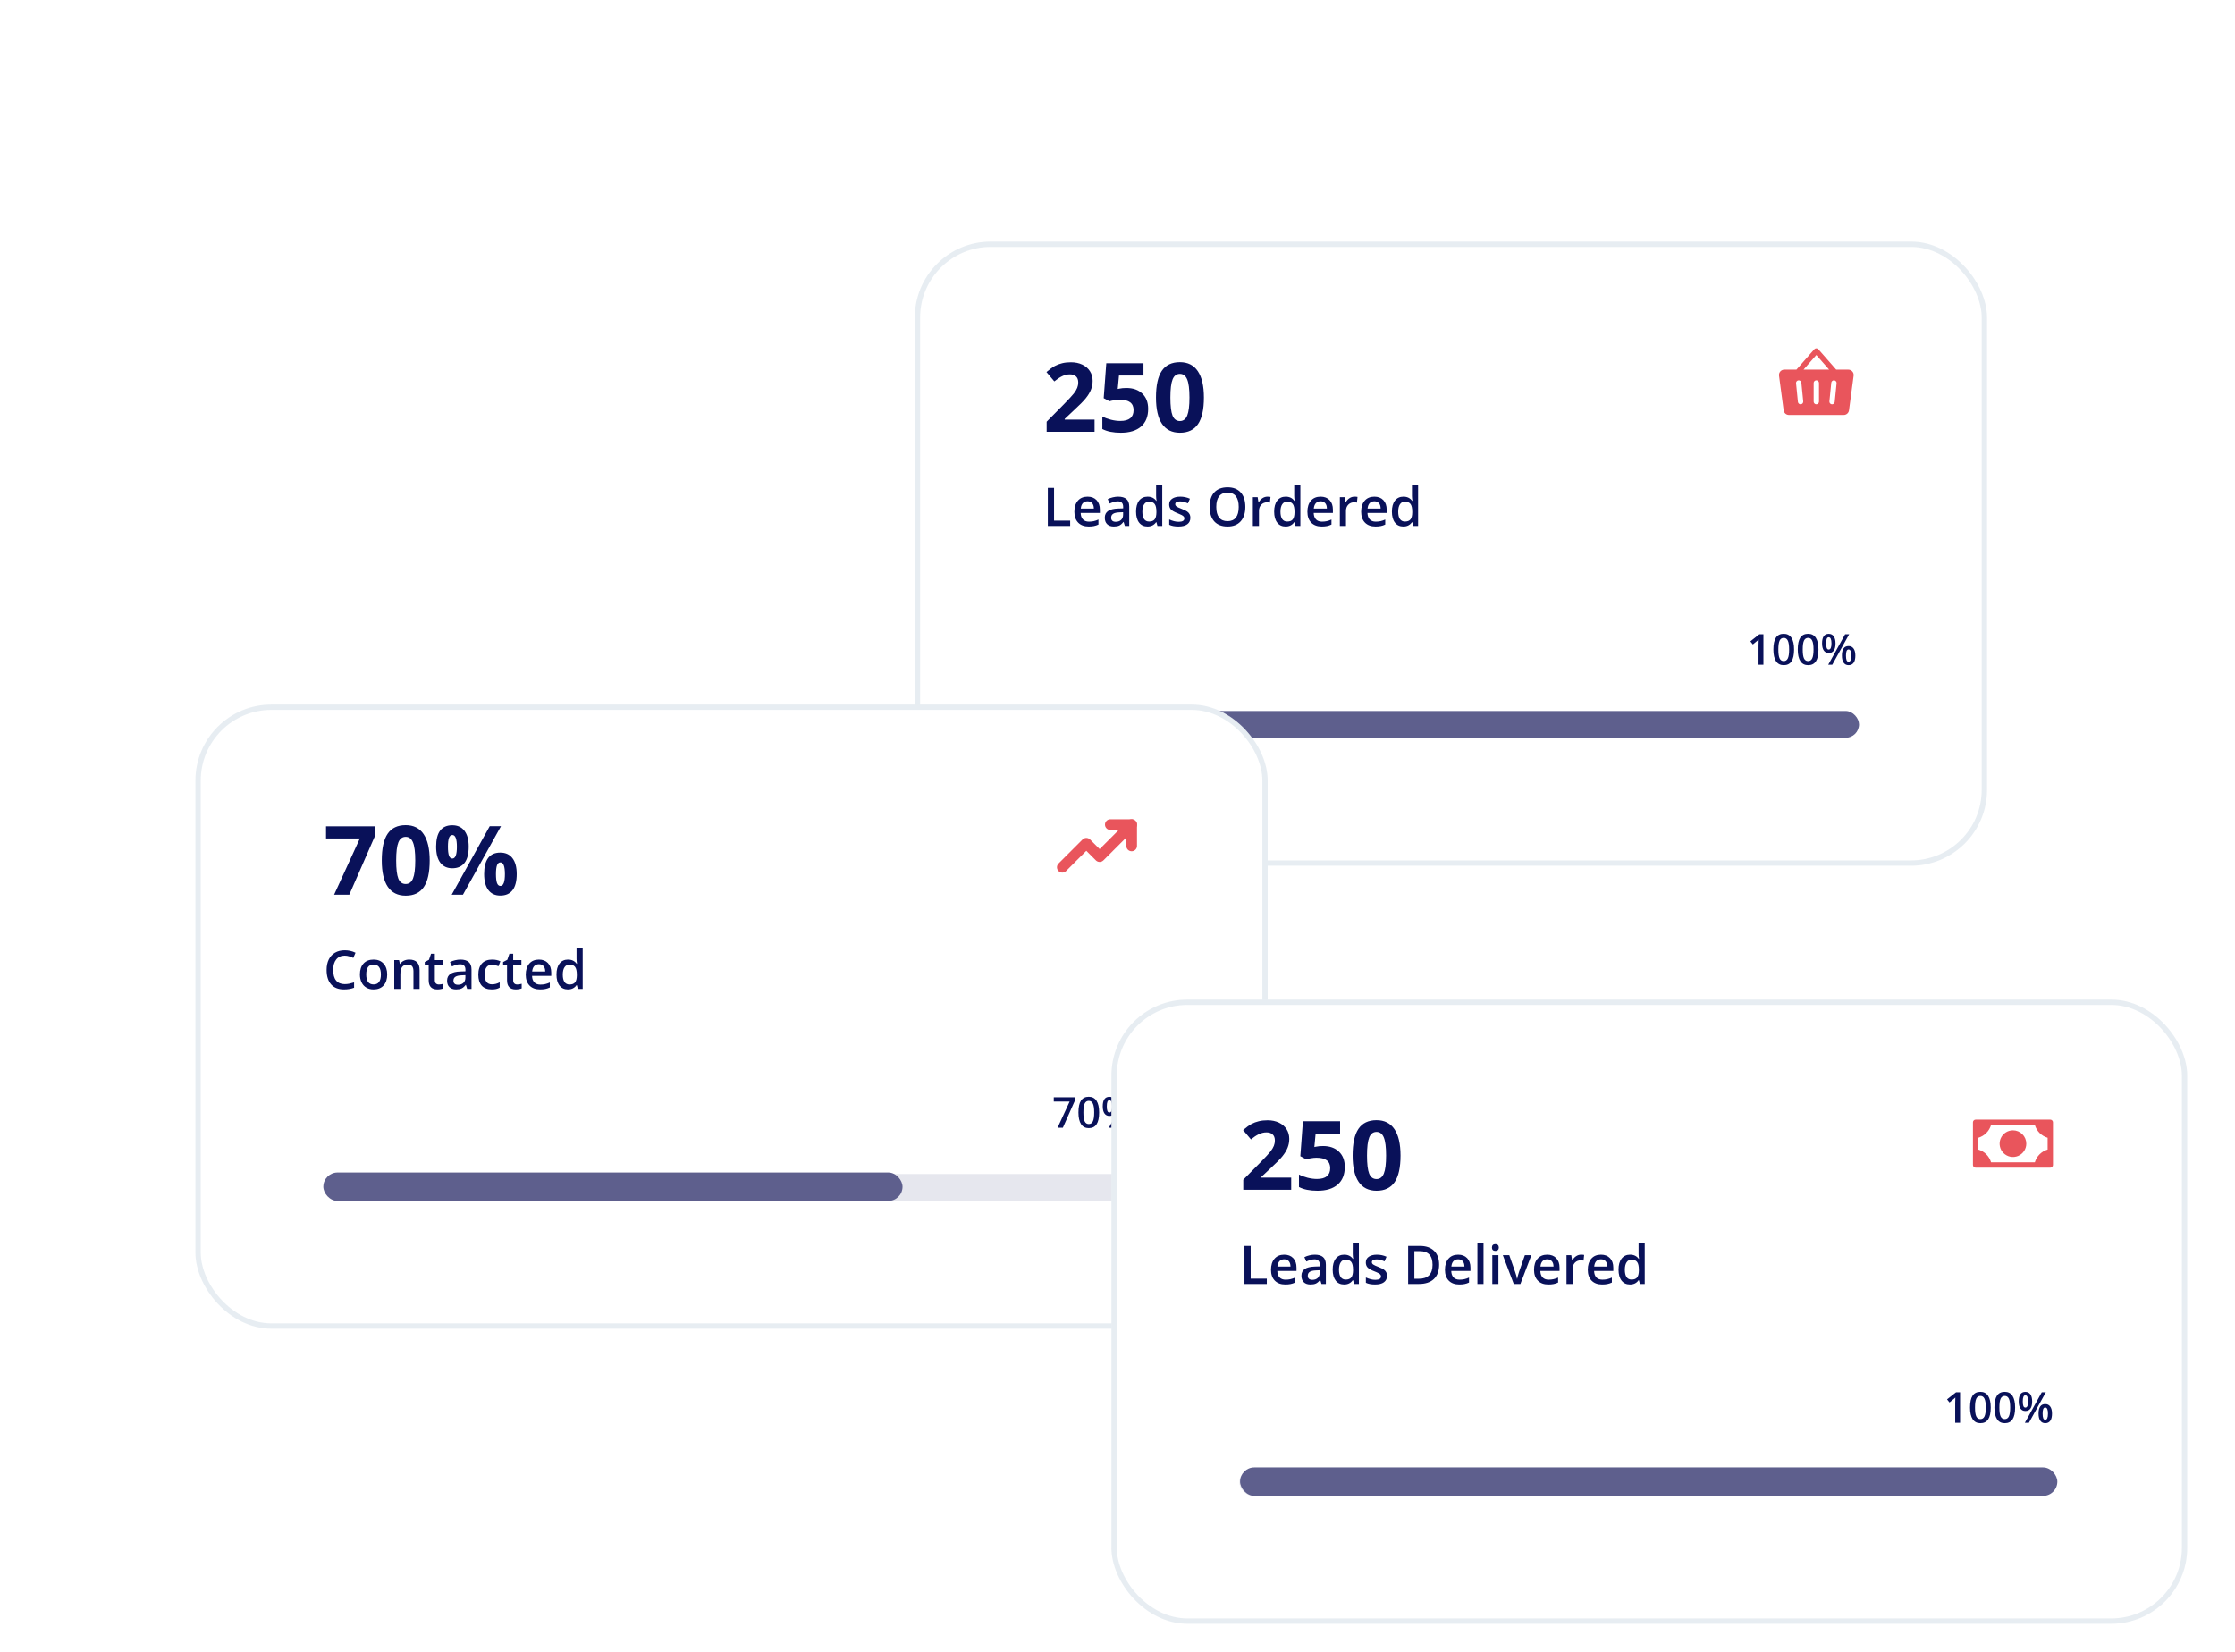 <svg width="629" height="465" viewBox="0 0 629 465" fill="none" xmlns="http://www.w3.org/2000/svg">
<g filter="url(#filter0_dddd_236_3215)">
<rect x="211.447" y="8" width="301.768" height="175.656" rx="21.375" fill="white"/>
<path d="M262.046 61.525H248.561V58.688L253.403 53.793C254.837 52.324 255.774 51.308 256.214 50.745C256.654 50.173 256.97 49.645 257.164 49.161C257.357 48.678 257.454 48.176 257.454 47.657C257.454 46.883 257.239 46.307 256.808 45.928C256.385 45.55 255.818 45.361 255.105 45.361C254.358 45.361 253.632 45.533 252.928 45.876C252.224 46.219 251.49 46.707 250.725 47.34L248.508 44.715C249.458 43.905 250.245 43.334 250.87 42.999C251.494 42.665 252.176 42.41 252.915 42.234C253.654 42.049 254.481 41.957 255.396 41.957C256.601 41.957 257.665 42.177 258.589 42.617C259.513 43.056 260.23 43.672 260.74 44.464C261.25 45.256 261.505 46.162 261.505 47.182C261.505 48.071 261.347 48.906 261.03 49.689C260.722 50.463 260.238 51.259 259.579 52.078C258.928 52.896 257.775 54.061 256.121 55.574L253.641 57.91V58.095H262.046V61.525ZM271.019 49.201C272.884 49.201 274.366 49.724 275.466 50.771C276.574 51.818 277.128 53.252 277.128 55.073C277.128 57.228 276.464 58.886 275.136 60.047C273.808 61.209 271.907 61.789 269.435 61.789C267.289 61.789 265.556 61.442 264.237 60.747V57.224C264.931 57.593 265.741 57.897 266.664 58.134C267.588 58.363 268.463 58.477 269.29 58.477C271.78 58.477 273.025 57.457 273.025 55.416C273.025 53.472 271.736 52.5 269.158 52.5C268.692 52.5 268.178 52.548 267.615 52.645C267.052 52.733 266.594 52.83 266.242 52.935L264.619 52.064L265.345 42.234H275.809V45.691H268.921L268.565 49.478L269.026 49.386C269.563 49.263 270.227 49.201 271.019 49.201ZM292.818 51.88C292.818 55.249 292.263 57.743 291.155 59.361C290.055 60.98 288.358 61.789 286.062 61.789C283.836 61.789 282.156 60.954 281.021 59.282C279.895 57.611 279.332 55.143 279.332 51.88C279.332 48.475 279.882 45.968 280.981 44.358C282.081 42.74 283.774 41.93 286.062 41.93C288.287 41.93 289.967 42.775 291.102 44.464C292.246 46.153 292.818 48.625 292.818 51.88ZM283.383 51.88C283.383 54.246 283.585 55.944 283.99 56.973C284.403 57.993 285.094 58.504 286.062 58.504C287.012 58.504 287.698 57.985 288.12 56.947C288.542 55.909 288.753 54.22 288.753 51.88C288.753 49.513 288.538 47.816 288.107 46.786C287.685 45.748 287.003 45.229 286.062 45.229C285.103 45.229 284.417 45.748 284.003 46.786C283.59 47.816 283.383 49.513 283.383 51.88Z" fill="#091159"/>
<path d="M248.893 88.032V77.314H250.645V86.529H255.183V88.032H248.893ZM260.388 88.179C259.127 88.179 258.14 87.812 257.426 87.079C256.718 86.341 256.363 85.327 256.363 84.037C256.363 82.712 256.693 81.671 257.353 80.914C258.013 80.156 258.919 79.778 260.073 79.778C261.143 79.778 261.988 80.103 262.609 80.753C263.23 81.403 263.54 82.297 263.54 83.436V84.367H258.137C258.162 85.153 258.374 85.76 258.775 86.185C259.176 86.605 259.74 86.815 260.469 86.815C260.947 86.815 261.392 86.771 261.803 86.683C262.218 86.59 262.663 86.439 263.137 86.229V87.629C262.717 87.829 262.291 87.971 261.861 88.054C261.431 88.137 260.94 88.179 260.388 88.179ZM260.073 81.082C259.525 81.082 259.085 81.256 258.753 81.603C258.426 81.95 258.23 82.456 258.167 83.12H261.847C261.837 82.451 261.676 81.945 261.363 81.603C261.05 81.256 260.62 81.082 260.073 81.082ZM270.57 88.032L270.226 86.903H270.167C269.776 87.397 269.383 87.734 268.987 87.915C268.591 88.091 268.083 88.179 267.462 88.179C266.665 88.179 266.042 87.964 265.593 87.534C265.148 87.103 264.926 86.495 264.926 85.708C264.926 84.872 265.236 84.242 265.857 83.817C266.477 83.392 267.423 83.159 268.694 83.12L270.094 83.076V82.644C270.094 82.126 269.972 81.74 269.727 81.486C269.488 81.227 269.114 81.097 268.606 81.097C268.19 81.097 267.792 81.158 267.411 81.28C267.03 81.403 266.663 81.547 266.311 81.713L265.754 80.481C266.194 80.252 266.675 80.078 267.198 79.961C267.721 79.839 268.215 79.778 268.679 79.778C269.71 79.778 270.487 80.002 271.01 80.452C271.538 80.902 271.802 81.608 271.802 82.571V88.032H270.57ZM268.005 86.859C268.63 86.859 269.131 86.686 269.507 86.339C269.889 85.987 270.079 85.496 270.079 84.865V84.161L269.038 84.205C268.227 84.235 267.636 84.371 267.264 84.616C266.898 84.855 266.714 85.224 266.714 85.723C266.714 86.085 266.822 86.365 267.037 86.566C267.252 86.761 267.574 86.859 268.005 86.859ZM276.941 88.179C275.929 88.179 275.14 87.812 274.573 87.079C274.006 86.346 273.723 85.317 273.723 83.993C273.723 82.663 274.008 81.63 274.58 80.892C275.157 80.149 275.953 79.778 276.97 79.778C278.035 79.778 278.847 80.171 279.404 80.958H279.492C279.409 80.376 279.367 79.917 279.367 79.58V76.625H281.097V88.032H279.748L279.448 86.969H279.367C278.815 87.775 278.006 88.179 276.941 88.179ZM277.403 86.786C278.111 86.786 278.627 86.588 278.949 86.192C279.272 85.791 279.438 85.144 279.448 84.249V84.007C279.448 82.986 279.282 82.26 278.949 81.83C278.617 81.4 278.097 81.185 277.388 81.185C276.782 81.185 276.315 81.432 275.988 81.925C275.66 82.414 275.497 83.113 275.497 84.022C275.497 84.921 275.655 85.608 275.973 86.082C276.291 86.551 276.767 86.786 277.403 86.786ZM289.007 85.723C289.007 86.514 288.719 87.123 288.142 87.548C287.565 87.968 286.739 88.179 285.664 88.179C284.584 88.179 283.717 88.015 283.062 87.687V86.199C284.015 86.639 284.902 86.859 285.723 86.859C286.783 86.859 287.314 86.539 287.314 85.899C287.314 85.694 287.255 85.522 287.138 85.386C287.02 85.249 286.827 85.107 286.559 84.96C286.29 84.814 285.916 84.648 285.437 84.462C284.504 84.1 283.871 83.739 283.538 83.377C283.211 83.015 283.047 82.546 283.047 81.969C283.047 81.275 283.326 80.738 283.883 80.357C284.445 79.971 285.207 79.778 286.17 79.778C287.123 79.778 288.025 79.971 288.875 80.357L288.318 81.654C287.443 81.293 286.708 81.112 286.111 81.112C285.202 81.112 284.748 81.371 284.748 81.889C284.748 82.143 284.865 82.358 285.1 82.534C285.339 82.71 285.857 82.952 286.654 83.26C287.323 83.519 287.81 83.756 288.113 83.971C288.416 84.186 288.641 84.435 288.787 84.719C288.934 84.997 289.007 85.332 289.007 85.723ZM304.475 82.659C304.475 84.403 304.037 85.76 303.163 86.727C302.293 87.695 301.059 88.179 299.461 88.179C297.843 88.179 296.599 87.7 295.729 86.742C294.864 85.779 294.432 84.413 294.432 82.644C294.432 80.875 294.867 79.516 295.737 78.568C296.611 77.62 297.858 77.146 299.475 77.146C301.069 77.146 302.3 77.627 303.17 78.59C304.04 79.553 304.475 80.909 304.475 82.659ZM296.294 82.659C296.294 83.978 296.56 84.98 297.093 85.664C297.626 86.344 298.415 86.683 299.461 86.683C300.502 86.683 301.286 86.346 301.814 85.671C302.347 84.997 302.613 83.993 302.613 82.659C302.613 81.344 302.349 80.347 301.821 79.668C301.298 78.988 300.516 78.649 299.475 78.649C298.425 78.649 297.63 78.988 297.093 79.668C296.56 80.347 296.294 81.344 296.294 82.659ZM310.706 79.778C311.053 79.778 311.339 79.802 311.564 79.851L311.395 81.456C311.151 81.398 310.897 81.368 310.633 81.368C309.944 81.368 309.384 81.593 308.954 82.043C308.529 82.492 308.316 83.076 308.316 83.795V88.032H306.593V79.924H307.942L308.17 81.354H308.258C308.526 80.87 308.876 80.486 309.306 80.203C309.741 79.919 310.208 79.778 310.706 79.778ZM315.808 88.179C314.797 88.179 314.007 87.812 313.44 87.079C312.873 86.346 312.59 85.317 312.59 83.993C312.59 82.663 312.876 81.63 313.448 80.892C314.024 80.149 314.821 79.778 315.838 79.778C316.903 79.778 317.714 80.171 318.271 80.958H318.359C318.276 80.376 318.235 79.917 318.235 79.58V76.625H319.965V88.032H318.616L318.315 86.969H318.235C317.682 87.775 316.874 88.179 315.808 88.179ZM316.27 86.786C316.979 86.786 317.494 86.588 317.817 86.192C318.139 85.791 318.306 85.144 318.315 84.249V84.007C318.315 82.986 318.149 82.26 317.817 81.83C317.484 81.4 316.964 81.185 316.255 81.185C315.649 81.185 315.183 81.432 314.855 81.925C314.528 82.414 314.364 83.113 314.364 84.022C314.364 84.921 314.523 85.608 314.841 86.082C315.158 86.551 315.635 86.786 316.27 86.786ZM325.969 88.179C324.708 88.179 323.72 87.812 323.007 87.079C322.298 86.341 321.944 85.327 321.944 84.037C321.944 82.712 322.274 81.671 322.934 80.914C323.593 80.156 324.5 79.778 325.653 79.778C326.724 79.778 327.569 80.103 328.19 80.753C328.81 81.403 329.121 82.297 329.121 83.436V84.367H323.718C323.742 85.153 323.955 85.76 324.356 86.185C324.757 86.605 325.321 86.815 326.049 86.815C326.528 86.815 326.973 86.771 327.383 86.683C327.799 86.59 328.244 86.439 328.718 86.229V87.629C328.297 87.829 327.872 87.971 327.442 88.054C327.012 88.137 326.521 88.179 325.969 88.179ZM325.653 81.082C325.106 81.082 324.666 81.256 324.334 81.603C324.006 81.95 323.811 82.456 323.747 83.12H327.427C327.418 82.451 327.256 81.945 326.944 81.603C326.631 81.256 326.201 81.082 325.653 81.082ZM335.191 79.778C335.538 79.778 335.823 79.802 336.048 79.851L335.88 81.456C335.635 81.398 335.381 81.368 335.117 81.368C334.428 81.368 333.869 81.593 333.439 82.043C333.013 82.492 332.801 83.076 332.801 83.795V88.032H331.078V79.924H332.427L332.654 81.354H332.742C333.011 80.87 333.36 80.486 333.79 80.203C334.225 79.919 334.692 79.778 335.191 79.778ZM341.099 88.179C339.838 88.179 338.851 87.812 338.138 87.079C337.429 86.341 337.075 85.327 337.075 84.037C337.075 82.712 337.404 81.671 338.064 80.914C338.724 80.156 339.631 79.778 340.784 79.778C341.854 79.778 342.7 80.103 343.32 80.753C343.941 81.403 344.251 82.297 344.251 83.436V84.367H338.849C338.873 85.153 339.086 85.76 339.486 86.185C339.887 86.605 340.452 86.815 341.18 86.815C341.659 86.815 342.103 86.771 342.514 86.683C342.929 86.59 343.374 86.439 343.848 86.229V87.629C343.428 87.829 343.003 87.971 342.573 88.054C342.143 88.137 341.651 88.179 341.099 88.179ZM340.784 81.082C340.237 81.082 339.797 81.256 339.464 81.603C339.137 81.95 338.941 82.456 338.878 83.12H342.558C342.548 82.451 342.387 81.945 342.074 81.603C341.761 81.256 341.331 81.082 340.784 81.082ZM348.943 88.179C347.931 88.179 347.142 87.812 346.575 87.079C346.008 86.346 345.725 85.317 345.725 83.993C345.725 82.663 346.011 81.63 346.583 80.892C347.159 80.149 347.956 79.778 348.972 79.778C350.038 79.778 350.849 80.171 351.406 80.958H351.494C351.411 80.376 351.37 79.917 351.37 79.58V76.625H353.1V88.032H351.751L351.45 86.969H351.37C350.817 87.775 350.008 88.179 348.943 88.179ZM349.405 86.786C350.114 86.786 350.629 86.588 350.952 86.192C351.274 85.791 351.44 85.144 351.45 84.249V84.007C351.45 82.986 351.284 82.26 350.952 81.83C350.619 81.4 350.099 81.185 349.39 81.185C348.784 81.185 348.317 81.432 347.99 81.925C347.663 82.414 347.499 83.113 347.499 84.022C347.499 84.921 347.658 85.608 347.975 86.082C348.293 86.551 348.77 86.786 349.405 86.786Z" fill="#091159"/>
<rect opacity="0.1" x="247.479" y="140.117" width="229.704" height="7.507" rx="3.753" fill="#091159"/>
<rect x="247.479" y="140.117" width="229.704" height="7.507" rx="3.753" fill="#5E5F8D"/>
<path d="M450.287 127.096H448.909V121.56C448.909 120.899 448.925 120.375 448.956 119.988C448.866 120.082 448.755 120.186 448.622 120.299C448.493 120.412 448.055 120.772 447.308 121.378L446.616 120.504L449.138 118.522H450.287V127.096ZM458.914 122.809C458.914 124.299 458.674 125.405 458.193 126.128C457.716 126.852 456.985 127.213 455.999 127.213C455.045 127.213 454.322 126.84 453.829 126.093C453.337 125.346 453.09 124.252 453.09 122.809C453.09 121.296 453.329 120.182 453.806 119.466C454.287 118.747 455.018 118.387 455.999 118.387C456.957 118.387 457.682 118.762 458.175 119.513C458.668 120.264 458.914 121.362 458.914 122.809ZM454.486 122.809C454.486 123.978 454.605 124.813 454.844 125.313C455.086 125.814 455.471 126.064 455.999 126.064C456.527 126.064 456.912 125.81 457.155 125.301C457.401 124.793 457.524 123.962 457.524 122.809C457.524 121.659 457.401 120.829 457.155 120.316C456.912 119.8 456.527 119.542 455.999 119.542C455.471 119.542 455.086 119.795 454.844 120.299C454.605 120.803 454.486 121.64 454.486 122.809ZM465.776 122.809C465.776 124.299 465.535 125.405 465.054 126.128C464.577 126.852 463.846 127.213 462.861 127.213C461.907 127.213 461.184 126.84 460.691 126.093C460.198 125.346 459.952 124.252 459.952 122.809C459.952 121.296 460.19 120.182 460.667 119.466C461.148 118.747 461.879 118.387 462.861 118.387C463.819 118.387 464.544 118.762 465.037 119.513C465.529 120.264 465.776 121.362 465.776 122.809ZM461.348 122.809C461.348 123.978 461.467 124.813 461.705 125.313C461.948 125.814 462.333 126.064 462.861 126.064C463.389 126.064 463.774 125.81 464.016 125.301C464.262 124.793 464.386 123.962 464.386 122.809C464.386 121.659 464.262 120.829 464.016 120.316C463.774 119.8 463.389 119.542 462.861 119.542C462.333 119.542 461.948 119.795 461.705 120.299C461.467 120.803 461.348 121.64 461.348 122.809ZM467.934 121.091C467.934 121.673 467.99 122.107 468.104 122.393C468.217 122.678 468.403 122.821 468.661 122.821C469.177 122.821 469.435 122.244 469.435 121.091C469.435 119.937 469.177 119.361 468.661 119.361C468.403 119.361 468.217 119.503 468.104 119.789C467.99 120.074 467.934 120.508 467.934 121.091ZM470.573 121.079C470.573 121.978 470.41 122.655 470.086 123.108C469.765 123.558 469.29 123.782 468.661 123.782C468.067 123.782 467.605 123.55 467.277 123.085C466.952 122.615 466.79 121.947 466.79 121.079C466.79 119.292 467.414 118.399 468.661 118.399C469.275 118.399 469.746 118.631 470.074 119.097C470.407 119.558 470.573 120.219 470.573 121.079ZM473.517 124.516C473.517 125.098 473.573 125.534 473.687 125.823C473.804 126.113 473.992 126.257 474.25 126.257C474.762 126.257 475.018 125.677 475.018 124.516C475.018 123.37 474.762 122.797 474.25 122.797C473.992 122.797 473.804 122.938 473.687 123.219C473.573 123.501 473.517 123.933 473.517 124.516ZM476.156 124.516C476.156 125.415 475.994 126.089 475.669 126.539C475.345 126.988 474.871 127.213 474.25 127.213C473.656 127.213 473.194 126.983 472.866 126.521C472.537 126.056 472.373 125.387 472.373 124.516C472.373 122.729 472.999 121.835 474.25 121.835C474.852 121.835 475.319 122.066 475.651 122.527C475.988 122.989 476.156 123.651 476.156 124.516ZM474.414 118.522L469.658 127.096H468.52L473.276 118.522H474.414Z" fill="#091159"/>
<g clip-path="url(#clip0_236_3215)">
<path d="M475.307 44.544C475.167 44.384 474.994 44.255 474.8 44.167C474.605 44.079 474.395 44.033 474.181 44.032H470.769L465.736 38.283C465.666 38.203 465.579 38.139 465.482 38.095C465.385 38.051 465.28 38.029 465.173 38.029C465.067 38.029 464.962 38.051 464.865 38.095C464.767 38.139 464.681 38.203 464.61 38.283L459.578 44.032H456.165C455.951 44.032 455.74 44.078 455.545 44.166C455.351 44.255 455.177 44.383 455.036 44.544C454.895 44.705 454.79 44.894 454.728 45.099C454.666 45.304 454.649 45.519 454.677 45.731L455.978 55.491C456.026 55.852 456.204 56.183 456.477 56.422C456.751 56.662 457.103 56.794 457.467 56.793H472.88C473.244 56.794 473.595 56.662 473.869 56.422C474.143 56.183 474.321 55.852 474.369 55.491L475.67 45.732C475.698 45.52 475.68 45.304 475.618 45.099C475.555 44.894 475.449 44.705 475.307 44.544ZM460.819 53.791C460.794 53.792 460.769 53.792 460.743 53.791C460.557 53.792 460.376 53.723 460.238 53.598C460.099 53.473 460.012 53.301 459.993 53.115L459.467 47.861C459.447 47.662 459.507 47.465 459.633 47.31C459.759 47.156 459.941 47.058 460.139 47.038C460.337 47.019 460.535 47.078 460.689 47.204C460.843 47.33 460.941 47.512 460.961 47.71L461.487 52.965C461.508 53.163 461.449 53.361 461.324 53.516C461.199 53.671 461.017 53.77 460.819 53.791ZM465.924 53.04C465.924 53.239 465.845 53.43 465.704 53.571C465.563 53.712 465.372 53.791 465.173 53.791C464.974 53.791 464.783 53.712 464.643 53.571C464.502 53.43 464.423 53.239 464.423 53.04V47.785C464.423 47.586 464.502 47.395 464.643 47.255C464.783 47.114 464.974 47.035 465.173 47.035C465.372 47.035 465.563 47.114 465.704 47.255C465.845 47.395 465.924 47.586 465.924 47.785V53.04ZM461.573 44.032L465.173 39.917L468.774 44.032H461.573ZM470.875 47.861L470.349 53.115C470.331 53.3 470.244 53.472 470.106 53.596C469.968 53.721 469.789 53.791 469.603 53.791C469.578 53.792 469.553 53.792 469.527 53.791C469.429 53.781 469.334 53.752 469.247 53.705C469.16 53.659 469.083 53.595 469.021 53.519C468.959 53.443 468.912 53.355 468.884 53.26C468.855 53.166 468.846 53.067 468.855 52.969L469.381 47.714C469.401 47.516 469.499 47.334 469.653 47.208C469.807 47.082 470.005 47.022 470.203 47.042C470.401 47.062 470.583 47.16 470.709 47.314C470.835 47.468 470.895 47.666 470.875 47.864V47.861Z" fill="#E9555C"/>
</g>
<rect x="212.198" y="8.751" width="300.266" height="174.155" rx="20.624" stroke="#0F4E80" stroke-opacity="0.1" stroke-width="1.501"/>
</g>
<g filter="url(#filter1_dddd_236_3215)">
<rect x="9" y="138.299" width="301.768" height="175.656" rx="21.375" fill="white"/>
<path d="M48.027 191.824L55.271 175.99H45.757V172.559H59.599V175.119L52.302 191.824H48.027ZM74.932 182.178C74.932 185.548 74.378 188.042 73.269 189.66C72.17 191.279 70.472 192.088 68.176 192.088C65.95 192.088 64.27 191.252 63.135 189.581C62.009 187.91 61.446 185.442 61.446 182.178C61.446 178.774 61.996 176.267 63.096 174.657C64.195 173.039 65.889 172.229 68.176 172.229C70.401 172.229 72.082 173.074 73.216 174.763C74.36 176.452 74.932 178.924 74.932 182.178ZM65.497 182.178C65.497 184.545 65.7 186.243 66.104 187.272C66.518 188.292 67.208 188.802 68.176 188.802C69.126 188.802 69.812 188.283 70.234 187.245C70.656 186.207 70.868 184.518 70.868 182.178C70.868 179.812 70.652 178.114 70.221 177.085C69.799 176.047 69.117 175.528 68.176 175.528C67.217 175.528 66.531 176.047 66.117 177.085C65.704 178.114 65.497 179.812 65.497 182.178ZM80.065 178.312C80.065 179.429 80.162 180.265 80.355 180.819C80.557 181.365 80.879 181.637 81.318 181.637C82.163 181.637 82.585 180.529 82.585 178.312C82.585 176.113 82.163 175.013 81.318 175.013C80.879 175.013 80.557 175.286 80.355 175.832C80.162 176.368 80.065 177.195 80.065 178.312ZM85.91 178.286C85.91 180.309 85.519 181.831 84.736 182.851C83.953 183.863 82.805 184.369 81.292 184.369C79.841 184.369 78.719 183.85 77.927 182.812C77.135 181.765 76.74 180.256 76.74 178.286C76.74 174.266 78.257 172.256 81.292 172.256C82.779 172.256 83.918 172.779 84.71 173.826C85.51 174.864 85.91 176.351 85.91 178.286ZM94.989 172.533L84.287 191.824H81.12L91.822 172.533H94.989ZM93.577 186.018C93.577 187.135 93.674 187.971 93.867 188.525C94.069 189.071 94.391 189.344 94.83 189.344C95.675 189.344 96.097 188.235 96.097 186.018C96.097 183.819 95.675 182.719 94.83 182.719C94.391 182.719 94.069 182.992 93.867 183.538C93.674 184.074 93.577 184.901 93.577 186.018ZM99.422 185.992C99.422 188.006 99.031 189.524 98.248 190.544C97.465 191.556 96.317 192.062 94.804 192.062C93.352 192.062 92.231 191.543 91.439 190.505C90.647 189.458 90.251 187.954 90.251 185.992C90.251 181.972 91.769 179.962 94.804 179.962C96.291 179.962 97.43 180.485 98.222 181.532C99.022 182.57 99.422 184.057 99.422 185.992Z" fill="#091159"/>
<path d="M51.006 208.962C49.999 208.962 49.207 209.319 48.631 210.032C48.054 210.746 47.766 211.731 47.766 212.987C47.766 214.301 48.042 215.296 48.594 215.97C49.151 216.645 49.955 216.982 51.006 216.982C51.46 216.982 51.9 216.938 52.325 216.85C52.751 216.757 53.193 216.64 53.652 216.498V218.001C52.812 218.319 51.859 218.477 50.793 218.477C49.224 218.477 48.02 218.003 47.179 217.055C46.339 216.102 45.918 214.741 45.918 212.972C45.918 211.858 46.121 210.883 46.527 210.047C46.937 209.211 47.529 208.571 48.301 208.126C49.073 207.682 49.98 207.459 51.02 207.459C52.115 207.459 53.127 207.689 54.055 208.148L53.425 209.607C53.063 209.436 52.68 209.287 52.274 209.16C51.873 209.028 51.45 208.962 51.006 208.962ZM62.969 214.262C62.969 215.587 62.63 216.62 61.951 217.363C61.271 218.106 60.326 218.477 59.114 218.477C58.356 218.477 57.687 218.306 57.105 217.964C56.523 217.622 56.076 217.131 55.763 216.491C55.451 215.851 55.294 215.108 55.294 214.262C55.294 212.948 55.632 211.921 56.306 211.183C56.98 210.445 57.931 210.076 59.158 210.076C60.331 210.076 61.259 210.455 61.943 211.213C62.627 211.965 62.969 212.982 62.969 214.262ZM57.068 214.262C57.068 216.134 57.76 217.07 59.143 217.07C60.511 217.07 61.196 216.134 61.196 214.262C61.196 212.41 60.506 211.484 59.128 211.484C58.405 211.484 57.88 211.723 57.552 212.202C57.23 212.681 57.068 213.368 57.068 214.262ZM72.089 218.331H70.359V213.346C70.359 212.72 70.232 212.254 69.978 211.946C69.728 211.638 69.33 211.484 68.783 211.484C68.055 211.484 67.522 211.699 67.185 212.129C66.847 212.559 66.679 213.28 66.679 214.292V218.331H64.956V210.223H66.305L66.547 211.286H66.635C66.879 210.9 67.226 210.602 67.676 210.392C68.126 210.181 68.624 210.076 69.171 210.076C71.116 210.076 72.089 211.066 72.089 213.045V218.331ZM77.506 217.085C77.927 217.085 78.347 217.019 78.767 216.887V218.184C78.577 218.267 78.33 218.336 78.027 218.389C77.729 218.448 77.418 218.477 77.096 218.477C75.463 218.477 74.647 217.617 74.647 215.897V211.528H73.54V210.766L74.728 210.135L75.314 208.42H76.377V210.223H78.687V211.528H76.377V215.868C76.377 216.283 76.48 216.591 76.685 216.791C76.895 216.987 77.169 217.085 77.506 217.085ZM85.468 218.331L85.123 217.202H85.064C84.673 217.695 84.28 218.033 83.884 218.214C83.488 218.389 82.98 218.477 82.359 218.477C81.563 218.477 80.94 218.262 80.49 217.832C80.045 217.402 79.823 216.794 79.823 216.007C79.823 215.171 80.133 214.541 80.754 214.116C81.374 213.69 82.32 213.458 83.591 213.419L84.991 213.375V212.943C84.991 212.425 84.869 212.039 84.624 211.784C84.385 211.525 84.011 211.396 83.503 211.396C83.088 211.396 82.689 211.457 82.308 211.579C81.927 211.701 81.56 211.846 81.208 212.012L80.651 210.78C81.091 210.55 81.573 210.377 82.095 210.26C82.618 210.138 83.112 210.076 83.576 210.076C84.607 210.076 85.384 210.301 85.907 210.751C86.435 211.2 86.699 211.907 86.699 212.869V218.331H85.468ZM82.902 217.158C83.527 217.158 84.028 216.984 84.405 216.637C84.786 216.286 84.976 215.794 84.976 215.164V214.46L83.935 214.504C83.124 214.533 82.533 214.67 82.161 214.915C81.795 215.154 81.612 215.523 81.612 216.022C81.612 216.383 81.719 216.664 81.934 216.865C82.149 217.06 82.472 217.158 82.902 217.158ZM92.373 218.477C91.146 218.477 90.213 218.121 89.573 217.407C88.937 216.689 88.62 215.66 88.62 214.321C88.62 212.957 88.952 211.909 89.617 211.176C90.286 210.443 91.251 210.076 92.512 210.076C93.368 210.076 94.137 210.235 94.822 210.553L94.301 211.938C93.573 211.655 92.972 211.513 92.498 211.513C91.095 211.513 90.394 212.444 90.394 214.306C90.394 215.215 90.567 215.899 90.914 216.359C91.266 216.813 91.779 217.041 92.454 217.041C93.221 217.041 93.947 216.85 94.631 216.469V217.972C94.323 218.152 93.993 218.282 93.641 218.36C93.294 218.438 92.871 218.477 92.373 218.477ZM99.557 217.085C99.978 217.085 100.398 217.019 100.818 216.887V218.184C100.627 218.267 100.381 218.336 100.078 218.389C99.779 218.448 99.469 218.477 99.147 218.477C97.514 218.477 96.698 217.617 96.698 215.897V211.528H95.591V210.766L96.779 210.135L97.365 208.42H98.428V210.223H100.737V211.528H98.428V215.868C98.428 216.283 98.531 216.591 98.736 216.791C98.946 216.987 99.22 217.085 99.557 217.085ZM105.986 218.477C104.725 218.477 103.738 218.111 103.025 217.378C102.316 216.64 101.962 215.626 101.962 214.336C101.962 213.011 102.292 211.97 102.951 211.213C103.611 210.455 104.518 210.076 105.671 210.076C106.741 210.076 107.587 210.401 108.207 211.051C108.828 211.701 109.138 212.596 109.138 213.734V214.665H103.736C103.76 215.452 103.973 216.058 104.373 216.483C104.774 216.904 105.339 217.114 106.067 217.114C106.546 217.114 106.991 217.07 107.401 216.982C107.816 216.889 108.261 216.738 108.735 216.527V217.928C108.315 218.128 107.89 218.27 107.46 218.353C107.03 218.436 106.538 218.477 105.986 218.477ZM105.671 211.381C105.124 211.381 104.684 211.555 104.351 211.902C104.024 212.249 103.829 212.755 103.765 213.419H107.445C107.435 212.75 107.274 212.244 106.961 211.902C106.648 211.555 106.218 211.381 105.671 211.381ZM113.83 218.477C112.818 218.477 112.029 218.111 111.462 217.378C110.895 216.645 110.612 215.616 110.612 214.292C110.612 212.962 110.898 211.929 111.47 211.191C112.046 210.448 112.843 210.076 113.859 210.076C114.925 210.076 115.736 210.47 116.293 211.257H116.381C116.298 210.675 116.257 210.216 116.257 209.878V206.924H117.987V218.331H116.638L116.337 217.268H116.257C115.704 218.074 114.895 218.477 113.83 218.477ZM114.292 217.085C115.001 217.085 115.516 216.887 115.839 216.491C116.161 216.09 116.327 215.443 116.337 214.548V214.306C116.337 213.285 116.171 212.559 115.839 212.129C115.506 211.699 114.986 211.484 114.277 211.484C113.671 211.484 113.205 211.731 112.877 212.224C112.55 212.713 112.386 213.412 112.386 214.321C112.386 215.22 112.545 215.907 112.862 216.381C113.18 216.85 113.657 217.085 114.292 217.085Z" fill="#091159"/>
<rect opacity="0.1" x="45.031" y="270.416" width="229.704" height="7.507" rx="3.753" fill="#091159"/>
<rect x="45" y="270" width="163" height="8" rx="4" fill="#5E5F8D"/>
<path d="M251.634 257.395L255.024 250.046H250.567V248.832H256.496V249.794L253.124 257.395H251.634ZM263.334 253.108C263.334 254.597 263.094 255.704 262.613 256.427C262.136 257.15 261.405 257.512 260.419 257.512C259.465 257.512 258.742 257.139 258.25 256.392C257.757 255.645 257.511 254.55 257.511 253.108C257.511 251.595 257.749 250.48 258.226 249.765C258.707 249.046 259.438 248.686 260.419 248.686C261.377 248.686 262.103 249.061 262.595 249.812C263.088 250.563 263.334 251.661 263.334 253.108ZM258.906 253.108C258.906 254.277 259.026 255.111 259.264 255.612C259.506 256.112 259.892 256.363 260.419 256.363C260.947 256.363 261.332 256.108 261.575 255.6C261.821 255.092 261.944 254.261 261.944 253.108C261.944 251.958 261.821 251.127 261.575 250.615C261.332 250.099 260.947 249.841 260.419 249.841C259.892 249.841 259.506 250.093 259.264 250.598C259.026 251.102 258.906 251.939 258.906 253.108ZM265.492 251.389C265.492 251.972 265.549 252.406 265.662 252.691C265.776 252.977 265.961 253.119 266.219 253.119C266.736 253.119 266.994 252.543 266.994 251.389C266.994 250.236 266.736 249.659 266.219 249.659C265.961 249.659 265.776 249.802 265.662 250.088C265.549 250.373 265.492 250.807 265.492 251.389ZM268.131 251.378C268.131 252.277 267.969 252.953 267.645 253.407C267.324 253.856 266.849 254.081 266.219 254.081C265.625 254.081 265.164 253.849 264.835 253.383C264.511 252.914 264.349 252.246 264.349 251.378C264.349 249.591 264.972 248.698 266.219 248.698C266.833 248.698 267.304 248.93 267.633 249.395C267.965 249.857 268.131 250.518 268.131 251.378ZM271.075 254.814C271.075 255.397 271.132 255.833 271.245 256.122C271.363 256.411 271.55 256.556 271.808 256.556C272.321 256.556 272.577 255.976 272.577 254.814C272.577 253.669 272.321 253.096 271.808 253.096C271.55 253.096 271.363 253.237 271.245 253.518C271.132 253.8 271.075 254.232 271.075 254.814ZM273.714 254.814C273.714 255.714 273.552 256.388 273.228 256.838C272.903 257.287 272.43 257.512 271.808 257.512C271.214 257.512 270.753 257.281 270.424 256.82C270.096 256.355 269.932 255.686 269.932 254.814C269.932 253.028 270.557 252.134 271.808 252.134C272.411 252.134 272.878 252.365 273.21 252.826C273.546 253.288 273.714 253.95 273.714 254.814ZM271.973 248.821L267.216 257.395H266.079L270.835 248.821H271.973Z" fill="#091159"/>
<g clip-path="url(#clip1_236_3215)">
<path d="M272.484 172.079L263.476 181.087L259.723 177.334L252.967 184.09" stroke="#E9555C" stroke-width="3.003" stroke-linecap="round" stroke-linejoin="round"/>
<path d="M272.484 178.084V172.079H266.479" stroke="#E9555C" stroke-width="3.003" stroke-linecap="round" stroke-linejoin="round"/>
</g>
<rect x="9.751" y="139.049" width="300.266" height="174.155" rx="20.624" stroke="#0F4E80" stroke-opacity="0.1" stroke-width="1.501"/>
</g>
<g filter="url(#filter2_dddd_236_3215)">
<rect x="266.785" y="221.344" width="302.768" height="175.656" rx="21.375" fill="white"/>
<path d="M317.384 274.87H303.898V272.033L308.741 267.137C310.175 265.668 311.112 264.652 311.552 264.089C311.992 263.517 312.308 262.989 312.502 262.506C312.695 262.022 312.792 261.52 312.792 261.001C312.792 260.227 312.577 259.651 312.145 259.273C311.723 258.895 311.156 258.705 310.443 258.705C309.696 258.705 308.97 258.877 308.266 259.22C307.562 259.563 306.828 260.051 306.062 260.685L303.846 258.059C304.796 257.25 305.583 256.678 306.208 256.343C306.832 256.009 307.514 255.754 308.253 255.578C308.992 255.393 309.819 255.301 310.734 255.301C311.939 255.301 313.003 255.521 313.927 255.961C314.851 256.401 315.567 257.016 316.078 257.808C316.588 258.6 316.843 259.506 316.843 260.526C316.843 261.415 316.685 262.251 316.368 263.033C316.06 263.808 315.576 264.604 314.916 265.422C314.266 266.24 313.113 267.405 311.459 268.919L308.979 271.254V271.439H317.384V274.87ZM326.357 262.545C328.222 262.545 329.704 263.069 330.804 264.115C331.912 265.162 332.466 266.596 332.466 268.417C332.466 270.572 331.802 272.231 330.474 273.392C329.145 274.553 327.245 275.134 324.773 275.134C322.627 275.134 320.894 274.786 319.574 274.091V270.568C320.269 270.937 321.079 271.241 322.002 271.478C322.926 271.707 323.801 271.822 324.628 271.822C327.118 271.822 328.363 270.801 328.363 268.76C328.363 266.816 327.074 265.844 324.496 265.844C324.03 265.844 323.515 265.892 322.952 265.989C322.389 266.077 321.932 266.174 321.58 266.279L319.957 265.409L320.683 255.578H331.147V259.035H324.259L323.902 262.822L324.364 262.73C324.901 262.607 325.565 262.545 326.357 262.545ZM348.155 265.224C348.155 268.593 347.601 271.087 346.493 272.706C345.393 274.324 343.695 275.134 341.399 275.134C339.174 275.134 337.494 274.298 336.359 272.626C335.233 270.955 334.67 268.488 334.67 265.224C334.67 261.819 335.22 259.312 336.319 257.703C337.419 256.084 339.112 255.275 341.399 255.275C343.625 255.275 345.305 256.119 346.44 257.808C347.584 259.497 348.155 261.969 348.155 265.224ZM338.721 265.224C338.721 267.59 338.923 269.288 339.328 270.317C339.741 271.338 340.432 271.848 341.399 271.848C342.35 271.848 343.036 271.329 343.458 270.291C343.88 269.253 344.091 267.564 344.091 265.224C344.091 262.858 343.876 261.16 343.445 260.13C343.022 259.092 342.341 258.573 341.399 258.573C340.441 258.573 339.754 259.092 339.341 260.13C338.928 261.16 338.721 262.858 338.721 265.224Z" fill="#091159"/>
<path d="M304.231 301.376V290.659H305.983V299.873H310.521V301.376H304.231ZM315.726 301.523C314.465 301.523 313.478 301.156 312.764 300.423C312.056 299.685 311.701 298.671 311.701 297.381C311.701 296.057 312.031 295.016 312.691 294.258C313.351 293.501 314.257 293.122 315.411 293.122C316.481 293.122 317.326 293.447 317.947 294.097C318.568 294.747 318.878 295.641 318.878 296.78V297.711H313.475C313.5 298.498 313.712 299.104 314.113 299.529C314.514 299.949 315.078 300.159 315.806 300.159C316.285 300.159 316.73 300.115 317.141 300.027C317.556 299.935 318.001 299.783 318.475 299.573V300.973C318.055 301.173 317.629 301.315 317.199 301.398C316.769 301.481 316.278 301.523 315.726 301.523ZM315.411 294.427C314.863 294.427 314.423 294.6 314.091 294.947C313.764 295.294 313.568 295.8 313.505 296.465H317.185C317.175 295.795 317.014 295.289 316.701 294.947C316.388 294.6 315.958 294.427 315.411 294.427ZM325.908 301.376L325.564 300.247H325.505C325.114 300.741 324.721 301.078 324.325 301.259C323.929 301.435 323.421 301.523 322.8 301.523C322.003 301.523 321.38 301.308 320.931 300.878C320.486 300.448 320.264 299.839 320.264 299.052C320.264 298.217 320.574 297.586 321.195 297.161C321.815 296.736 322.761 296.504 324.032 296.465L325.432 296.421V295.988C325.432 295.47 325.31 295.084 325.065 294.83C324.826 294.571 324.452 294.441 323.944 294.441C323.528 294.441 323.13 294.502 322.749 294.625C322.367 294.747 322.001 294.891 321.649 295.057L321.092 293.826C321.532 293.596 322.013 293.422 322.536 293.305C323.059 293.183 323.553 293.122 324.017 293.122C325.048 293.122 325.825 293.347 326.348 293.796C326.876 294.246 327.14 294.952 327.14 295.915V301.376H325.908ZM323.342 300.203C323.968 300.203 324.469 300.03 324.845 299.683C325.226 299.331 325.417 298.84 325.417 298.209V297.506L324.376 297.55C323.565 297.579 322.973 297.716 322.602 297.96C322.235 298.2 322.052 298.569 322.052 299.067C322.052 299.429 322.16 299.71 322.375 299.91C322.59 300.106 322.912 300.203 323.342 300.203ZM332.279 301.523C331.267 301.523 330.478 301.156 329.911 300.423C329.344 299.69 329.06 298.661 329.06 297.337C329.06 296.008 329.346 294.974 329.918 294.236C330.495 293.493 331.291 293.122 332.308 293.122C333.373 293.122 334.185 293.515 334.742 294.302H334.83C334.747 293.721 334.705 293.261 334.705 292.924V289.97H336.435V301.376H335.086L334.786 300.313H334.705C334.153 301.12 333.344 301.523 332.279 301.523ZM332.74 300.13C333.449 300.13 333.965 299.932 334.287 299.536C334.61 299.135 334.776 298.488 334.786 297.594V297.352C334.786 296.33 334.62 295.604 334.287 295.174C333.955 294.744 333.434 294.529 332.726 294.529C332.12 294.529 331.653 294.776 331.326 295.27C330.998 295.758 330.834 296.457 330.834 297.366C330.834 298.266 330.993 298.952 331.311 299.426C331.629 299.895 332.105 300.13 332.74 300.13ZM344.345 299.067C344.345 299.859 344.057 300.467 343.48 300.892C342.903 301.313 342.077 301.523 341.002 301.523C339.922 301.523 339.055 301.359 338.4 301.032V299.544C339.353 299.983 340.24 300.203 341.061 300.203C342.121 300.203 342.652 299.883 342.652 299.243C342.652 299.038 342.593 298.867 342.476 298.73C342.358 298.593 342.165 298.451 341.896 298.305C341.628 298.158 341.254 297.992 340.775 297.806C339.841 297.445 339.209 297.083 338.876 296.721C338.549 296.36 338.385 295.89 338.385 295.314C338.385 294.62 338.664 294.082 339.221 293.701C339.783 293.315 340.545 293.122 341.508 293.122C342.461 293.122 343.363 293.315 344.213 293.701L343.656 294.998C342.781 294.637 342.046 294.456 341.449 294.456C340.54 294.456 340.086 294.715 340.086 295.233C340.086 295.487 340.203 295.702 340.438 295.878C340.677 296.054 341.195 296.296 341.992 296.604C342.661 296.863 343.148 297.1 343.451 297.315C343.754 297.53 343.978 297.779 344.125 298.063C344.272 298.341 344.345 298.676 344.345 299.067ZM359.014 295.915C359.014 297.684 358.523 299.038 357.54 299.976C356.558 300.909 355.143 301.376 353.296 301.376H350.297V290.659H353.611C355.317 290.659 356.643 291.118 357.592 292.037C358.54 292.956 359.014 294.248 359.014 295.915ZM357.166 295.973C357.166 293.408 355.967 292.125 353.567 292.125H352.05V299.903H353.296C355.876 299.903 357.166 298.593 357.166 295.973ZM364.68 301.523C363.419 301.523 362.432 301.156 361.719 300.423C361.01 299.685 360.656 298.671 360.656 297.381C360.656 296.057 360.986 295.016 361.645 294.258C362.305 293.501 363.212 293.122 364.365 293.122C365.435 293.122 366.281 293.447 366.902 294.097C367.522 294.747 367.833 295.641 367.833 296.78V297.711H362.43C362.454 298.498 362.667 299.104 363.068 299.529C363.468 299.949 364.033 300.159 364.761 300.159C365.24 300.159 365.685 300.115 366.095 300.027C366.511 299.935 366.955 299.783 367.429 299.573V300.973C367.009 301.173 366.584 301.315 366.154 301.398C365.724 301.481 365.233 301.523 364.68 301.523ZM364.365 294.427C363.818 294.427 363.378 294.6 363.046 294.947C362.718 295.294 362.523 295.8 362.459 296.465H366.139C366.129 295.795 365.968 295.289 365.655 294.947C365.343 294.6 364.913 294.427 364.365 294.427ZM371.513 301.376H369.79V289.97H371.513V301.376ZM375.706 301.376H373.983V293.268H375.706V301.376ZM373.88 291.121C373.88 290.813 373.964 290.576 374.13 290.409C374.301 290.243 374.543 290.16 374.855 290.16C375.158 290.16 375.393 290.243 375.559 290.409C375.73 290.576 375.816 290.813 375.816 291.121C375.816 291.414 375.73 291.646 375.559 291.817C375.393 291.983 375.158 292.066 374.855 292.066C374.543 292.066 374.301 291.983 374.13 291.817C373.964 291.646 373.88 291.414 373.88 291.121ZM380.024 301.376L376.945 293.268H378.763L380.412 297.982C380.696 298.774 380.867 299.414 380.925 299.903H380.984C381.028 299.551 381.199 298.911 381.497 297.982L383.146 293.268H384.979L381.886 301.376H380.024ZM389.751 301.523C388.491 301.523 387.503 301.156 386.79 300.423C386.081 299.685 385.727 298.671 385.727 297.381C385.727 296.057 386.057 295.016 386.717 294.258C387.376 293.501 388.283 293.122 389.436 293.122C390.507 293.122 391.352 293.447 391.973 294.097C392.593 294.747 392.904 295.641 392.904 296.78V297.711H387.501C387.525 298.498 387.738 299.104 388.139 299.529C388.539 299.949 389.104 300.159 389.832 300.159C390.311 300.159 390.756 300.115 391.166 300.027C391.582 299.935 392.026 299.783 392.5 299.573V300.973C392.08 301.173 391.655 301.315 391.225 301.398C390.795 301.481 390.304 301.523 389.751 301.523ZM389.436 294.427C388.889 294.427 388.449 294.6 388.117 294.947C387.789 295.294 387.594 295.8 387.53 296.465H391.21C391.2 295.795 391.039 295.289 390.726 294.947C390.414 294.6 389.984 294.427 389.436 294.427ZM398.973 293.122C399.32 293.122 399.606 293.146 399.831 293.195L399.663 294.801C399.418 294.742 399.164 294.713 398.9 294.713C398.211 294.713 397.652 294.937 397.221 295.387C396.796 295.837 396.584 296.421 396.584 297.139V301.376H394.861V293.268H396.21L396.437 294.698H396.525C396.794 294.214 397.143 293.83 397.573 293.547C398.008 293.264 398.475 293.122 398.973 293.122ZM404.882 301.523C403.621 301.523 402.634 301.156 401.92 300.423C401.212 299.685 400.857 298.671 400.857 297.381C400.857 296.057 401.187 295.016 401.847 294.258C402.507 293.501 403.413 293.122 404.567 293.122C405.637 293.122 406.483 293.447 407.103 294.097C407.724 294.747 408.034 295.641 408.034 296.78V297.711H402.632C402.656 298.498 402.869 299.104 403.269 299.529C403.67 299.949 404.235 300.159 404.963 300.159C405.442 300.159 405.886 300.115 406.297 300.027C406.712 299.935 407.157 299.783 407.631 299.573V300.973C407.211 301.173 406.786 301.315 406.356 301.398C405.925 301.481 405.434 301.523 404.882 301.523ZM404.567 294.427C404.019 294.427 403.58 294.6 403.247 294.947C402.92 295.294 402.724 295.8 402.661 296.465H406.341C406.331 295.795 406.17 295.289 405.857 294.947C405.544 294.6 405.114 294.427 404.567 294.427ZM412.726 301.523C411.714 301.523 410.925 301.156 410.358 300.423C409.791 299.69 409.508 298.661 409.508 297.337C409.508 296.008 409.794 294.974 410.365 294.236C410.942 293.493 411.739 293.122 412.755 293.122C413.821 293.122 414.632 293.515 415.189 294.302H415.277C415.194 293.721 415.152 293.261 415.152 292.924V289.97H416.882V301.376H415.534L415.233 300.313H415.152C414.6 301.12 413.791 301.523 412.726 301.523ZM413.188 300.13C413.896 300.13 414.412 299.932 414.735 299.536C415.057 299.135 415.223 298.488 415.233 297.594V297.352C415.233 296.33 415.067 295.604 414.735 295.174C414.402 294.744 413.882 294.529 413.173 294.529C412.567 294.529 412.1 294.776 411.773 295.27C411.445 295.758 411.282 296.457 411.282 297.366C411.282 298.266 411.441 298.952 411.758 299.426C412.076 299.895 412.552 300.13 413.188 300.13Z" fill="#091159"/>
<rect opacity="0.1" x="302.816" y="353.461" width="229.704" height="7.507" rx="3.753" fill="#091159"/>
<rect x="303" y="353" width="230" height="8" rx="4" fill="#5E5F8D"/>
<path d="M505.631 340.44H504.253V334.904C504.253 334.243 504.268 333.719 504.3 333.332C504.21 333.426 504.098 333.53 503.965 333.643C503.836 333.757 503.398 334.116 502.652 334.722L501.96 333.848L504.481 331.866H505.631V340.44ZM514.258 336.153C514.258 337.643 514.017 338.749 513.536 339.473C513.059 340.196 512.328 340.557 511.343 340.557C510.389 340.557 509.666 340.184 509.173 339.437C508.68 338.691 508.434 337.596 508.434 336.153C508.434 334.64 508.673 333.526 509.15 332.81C509.631 332.091 510.362 331.731 511.343 331.731C512.301 331.731 513.026 332.107 513.519 332.857C514.011 333.608 514.258 334.707 514.258 336.153ZM509.83 336.153C509.83 337.322 509.949 338.157 510.188 338.657C510.43 339.158 510.815 339.408 511.343 339.408C511.871 339.408 512.256 339.154 512.498 338.646C512.745 338.137 512.868 337.307 512.868 336.153C512.868 335.004 512.745 334.173 512.498 333.661C512.256 333.145 511.871 332.887 511.343 332.887C510.815 332.887 510.43 333.139 510.188 333.643C509.949 334.147 509.83 334.984 509.83 336.153ZM521.119 336.153C521.119 337.643 520.879 338.749 520.398 339.473C519.921 340.196 519.19 340.557 518.205 340.557C517.251 340.557 516.527 340.184 516.035 339.437C515.542 338.691 515.296 337.596 515.296 336.153C515.296 334.64 515.534 333.526 516.011 332.81C516.492 332.091 517.223 331.731 518.205 331.731C519.162 331.731 519.888 332.107 520.38 332.857C520.873 333.608 521.119 334.707 521.119 336.153ZM516.691 336.153C516.691 337.322 516.811 338.157 517.049 338.657C517.292 339.158 517.677 339.408 518.205 339.408C518.732 339.408 519.117 339.154 519.36 338.646C519.606 338.137 519.729 337.307 519.729 336.153C519.729 335.004 519.606 334.173 519.36 333.661C519.117 333.145 518.732 332.887 518.205 332.887C517.677 332.887 517.292 333.139 517.049 333.643C516.811 334.147 516.691 334.984 516.691 336.153ZM523.277 334.435C523.277 335.017 523.334 335.451 523.447 335.737C523.561 336.022 523.747 336.165 524.005 336.165C524.521 336.165 524.779 335.588 524.779 334.435C524.779 333.281 524.521 332.705 524.005 332.705C523.747 332.705 523.561 332.848 523.447 333.133C523.334 333.418 523.277 333.852 523.277 334.435ZM525.916 334.423C525.916 335.322 525.754 335.999 525.43 336.452C525.109 336.902 524.634 337.127 524.005 337.127C523.41 337.127 522.949 336.894 522.621 336.429C522.296 335.96 522.134 335.291 522.134 334.423C522.134 332.636 522.757 331.743 524.005 331.743C524.618 331.743 525.09 331.976 525.418 332.441C525.75 332.902 525.916 333.563 525.916 334.423ZM528.86 337.86C528.86 338.442 528.917 338.878 529.031 339.168C529.148 339.457 529.336 339.602 529.594 339.602C530.106 339.602 530.362 339.021 530.362 337.86C530.362 336.714 530.106 336.141 529.594 336.141C529.336 336.141 529.148 336.282 529.031 336.564C528.917 336.845 528.86 337.277 528.86 337.86ZM531.5 337.86C531.5 338.759 531.337 339.433 531.013 339.883C530.688 340.333 530.215 340.557 529.594 340.557C528.999 340.557 528.538 340.327 528.21 339.865C527.881 339.4 527.717 338.732 527.717 337.86C527.717 336.073 528.342 335.18 529.594 335.18C530.196 335.18 530.663 335.41 530.995 335.872C531.331 336.333 531.5 336.996 531.5 337.86ZM529.758 331.866L525.002 340.44H523.864L528.62 331.866H529.758Z" fill="#091159"/>
<g clip-path="url(#clip2_236_3215)">
<path d="M524.263 261.88C524.263 262.623 524.043 263.348 523.631 263.965C523.218 264.583 522.632 265.064 521.946 265.348C521.26 265.632 520.506 265.706 519.778 265.561C519.05 265.417 518.381 265.059 517.856 264.534C517.331 264.009 516.974 263.341 516.829 262.613C516.684 261.884 516.758 261.13 517.042 260.444C517.326 259.758 517.808 259.172 518.425 258.759C519.042 258.347 519.768 258.127 520.51 258.127C521.505 258.127 522.46 258.522 523.164 259.226C523.868 259.93 524.263 260.885 524.263 261.88ZM531.77 255.875V267.886C531.77 268.085 531.691 268.276 531.55 268.416C531.409 268.557 531.218 268.636 531.019 268.636H510.001C509.802 268.636 509.611 268.557 509.47 268.416C509.329 268.276 509.25 268.085 509.25 267.886V255.875C509.25 255.676 509.329 255.485 509.47 255.344C509.611 255.203 509.802 255.124 510.001 255.124H531.019C531.218 255.124 531.409 255.203 531.55 255.344C531.691 255.485 531.77 255.676 531.77 255.875ZM530.269 260.224C529.416 259.972 528.64 259.511 528.012 258.882C527.383 258.254 526.922 257.478 526.67 256.626H514.35C514.098 257.478 513.637 258.254 513.008 258.882C512.379 259.511 511.604 259.972 510.751 260.224V263.536C511.604 263.788 512.379 264.25 513.008 264.878C513.637 265.507 514.098 266.283 514.35 267.135H526.67C526.922 266.283 527.383 265.507 528.012 264.878C528.64 264.25 529.416 263.788 530.269 263.536V260.224Z" fill="#E9555C"/>
</g>
<rect x="267.536" y="222.095" width="301.266" height="174.155" rx="20.624" stroke="#0F4E80" stroke-opacity="0.1" stroke-width="1.501"/>
</g>
<defs>
<filter id="filter0_dddd_236_3215" x="202.447" y="0" width="369.768" height="251.656" filterUnits="userSpaceOnUse" color-interpolation-filters="sRGB">
<feFlood flood-opacity="0" result="BackgroundImageFix"/>
<feColorMatrix in="SourceAlpha" type="matrix" values="0 0 0 0 0 0 0 0 0 0 0 0 0 0 0 0 0 0 127 0" result="hardAlpha"/>
<feOffset/>
<feColorMatrix type="matrix" values="0 0 0 0 0.18 0 0 0 0 0.31 0 0 0 0 0.486 0 0 0 0.02 0"/>
<feBlend mode="normal" in2="BackgroundImageFix" result="effect1_dropShadow_236_3215"/>
<feColorMatrix in="SourceAlpha" type="matrix" values="0 0 0 0 0 0 0 0 0 0 0 0 0 0 0 0 0 0 127 0" result="hardAlpha"/>
<feOffset dx="3" dy="4"/>
<feGaussianBlur stdDeviation="6"/>
<feColorMatrix type="matrix" values="0 0 0 0 0.18 0 0 0 0 0.31 0 0 0 0 0.486 0 0 0 0.02 0"/>
<feBlend mode="normal" in2="effect1_dropShadow_236_3215" result="effect2_dropShadow_236_3215"/>
<feColorMatrix in="SourceAlpha" type="matrix" values="0 0 0 0 0 0 0 0 0 0 0 0 0 0 0 0 0 0 127 0" result="hardAlpha"/>
<feOffset dx="13" dy="17"/>
<feGaussianBlur stdDeviation="11"/>
<feColorMatrix type="matrix" values="0 0 0 0 0.18 0 0 0 0 0.31 0 0 0 0 0.486 0 0 0 0.02 0"/>
<feBlend mode="normal" in2="effect2_dropShadow_236_3215" result="effect3_dropShadow_236_3215"/>
<feColorMatrix in="SourceAlpha" type="matrix" values="0 0 0 0 0 0 0 0 0 0 0 0 0 0 0 0 0 0 127 0" result="hardAlpha"/>
<feOffset dx="30" dy="39"/>
<feGaussianBlur stdDeviation="14.5"/>
<feColorMatrix type="matrix" values="0 0 0 0 0.18 0 0 0 0 0.31 0 0 0 0 0.486 0 0 0 0.01 0"/>
<feBlend mode="normal" in2="effect3_dropShadow_236_3215" result="effect4_dropShadow_236_3215"/>
<feBlend mode="normal" in="SourceGraphic" in2="effect4_dropShadow_236_3215" result="shape"/>
</filter>
<filter id="filter1_dddd_236_3215" x="0" y="130.299" width="369.768" height="251.656" filterUnits="userSpaceOnUse" color-interpolation-filters="sRGB">
<feFlood flood-opacity="0" result="BackgroundImageFix"/>
<feColorMatrix in="SourceAlpha" type="matrix" values="0 0 0 0 0 0 0 0 0 0 0 0 0 0 0 0 0 0 127 0" result="hardAlpha"/>
<feOffset/>
<feColorMatrix type="matrix" values="0 0 0 0 0.18 0 0 0 0 0.31 0 0 0 0 0.486 0 0 0 0.02 0"/>
<feBlend mode="normal" in2="BackgroundImageFix" result="effect1_dropShadow_236_3215"/>
<feColorMatrix in="SourceAlpha" type="matrix" values="0 0 0 0 0 0 0 0 0 0 0 0 0 0 0 0 0 0 127 0" result="hardAlpha"/>
<feOffset dx="3" dy="4"/>
<feGaussianBlur stdDeviation="6"/>
<feColorMatrix type="matrix" values="0 0 0 0 0.18 0 0 0 0 0.31 0 0 0 0 0.486 0 0 0 0.02 0"/>
<feBlend mode="normal" in2="effect1_dropShadow_236_3215" result="effect2_dropShadow_236_3215"/>
<feColorMatrix in="SourceAlpha" type="matrix" values="0 0 0 0 0 0 0 0 0 0 0 0 0 0 0 0 0 0 127 0" result="hardAlpha"/>
<feOffset dx="13" dy="17"/>
<feGaussianBlur stdDeviation="11"/>
<feColorMatrix type="matrix" values="0 0 0 0 0.18 0 0 0 0 0.31 0 0 0 0 0.486 0 0 0 0.02 0"/>
<feBlend mode="normal" in2="effect2_dropShadow_236_3215" result="effect3_dropShadow_236_3215"/>
<feColorMatrix in="SourceAlpha" type="matrix" values="0 0 0 0 0 0 0 0 0 0 0 0 0 0 0 0 0 0 127 0" result="hardAlpha"/>
<feOffset dx="30" dy="39"/>
<feGaussianBlur stdDeviation="14.5"/>
<feColorMatrix type="matrix" values="0 0 0 0 0.18 0 0 0 0 0.31 0 0 0 0 0.486 0 0 0 0.01 0"/>
<feBlend mode="normal" in2="effect3_dropShadow_236_3215" result="effect4_dropShadow_236_3215"/>
<feBlend mode="normal" in="SourceGraphic" in2="effect4_dropShadow_236_3215" result="shape"/>
</filter>
<filter id="filter2_dddd_236_3215" x="257.785" y="213.344" width="370.768" height="251.656" filterUnits="userSpaceOnUse" color-interpolation-filters="sRGB">
<feFlood flood-opacity="0" result="BackgroundImageFix"/>
<feColorMatrix in="SourceAlpha" type="matrix" values="0 0 0 0 0 0 0 0 0 0 0 0 0 0 0 0 0 0 127 0" result="hardAlpha"/>
<feOffset/>
<feColorMatrix type="matrix" values="0 0 0 0 0.18 0 0 0 0 0.31 0 0 0 0 0.486 0 0 0 0.02 0"/>
<feBlend mode="normal" in2="BackgroundImageFix" result="effect1_dropShadow_236_3215"/>
<feColorMatrix in="SourceAlpha" type="matrix" values="0 0 0 0 0 0 0 0 0 0 0 0 0 0 0 0 0 0 127 0" result="hardAlpha"/>
<feOffset dx="3" dy="4"/>
<feGaussianBlur stdDeviation="6"/>
<feColorMatrix type="matrix" values="0 0 0 0 0.18 0 0 0 0 0.31 0 0 0 0 0.486 0 0 0 0.02 0"/>
<feBlend mode="normal" in2="effect1_dropShadow_236_3215" result="effect2_dropShadow_236_3215"/>
<feColorMatrix in="SourceAlpha" type="matrix" values="0 0 0 0 0 0 0 0 0 0 0 0 0 0 0 0 0 0 127 0" result="hardAlpha"/>
<feOffset dx="13" dy="17"/>
<feGaussianBlur stdDeviation="11"/>
<feColorMatrix type="matrix" values="0 0 0 0 0.18 0 0 0 0 0.31 0 0 0 0 0.486 0 0 0 0.02 0"/>
<feBlend mode="normal" in2="effect2_dropShadow_236_3215" result="effect3_dropShadow_236_3215"/>
<feColorMatrix in="SourceAlpha" type="matrix" values="0 0 0 0 0 0 0 0 0 0 0 0 0 0 0 0 0 0 127 0" result="hardAlpha"/>
<feOffset dx="30" dy="39"/>
<feGaussianBlur stdDeviation="14.5"/>
<feColorMatrix type="matrix" values="0 0 0 0 0.18 0 0 0 0 0.31 0 0 0 0 0.486 0 0 0 0.01 0"/>
<feBlend mode="normal" in2="effect3_dropShadow_236_3215" result="effect4_dropShadow_236_3215"/>
<feBlend mode="normal" in="SourceGraphic" in2="effect4_dropShadow_236_3215" result="shape"/>
</filter>
<clipPath id="clip0_236_3215">
<rect width="24.021" height="24.021" fill="white" transform="translate(453.162 36.525)"/>
</clipPath>
<clipPath id="clip1_236_3215">
<rect width="24.021" height="24.021" fill="white" transform="translate(250.715 166.824)"/>
</clipPath>
<clipPath id="clip2_236_3215">
<rect width="24.021" height="24.021" fill="white" transform="translate(508.5 249.87)"/>
</clipPath>
</defs>
</svg>
